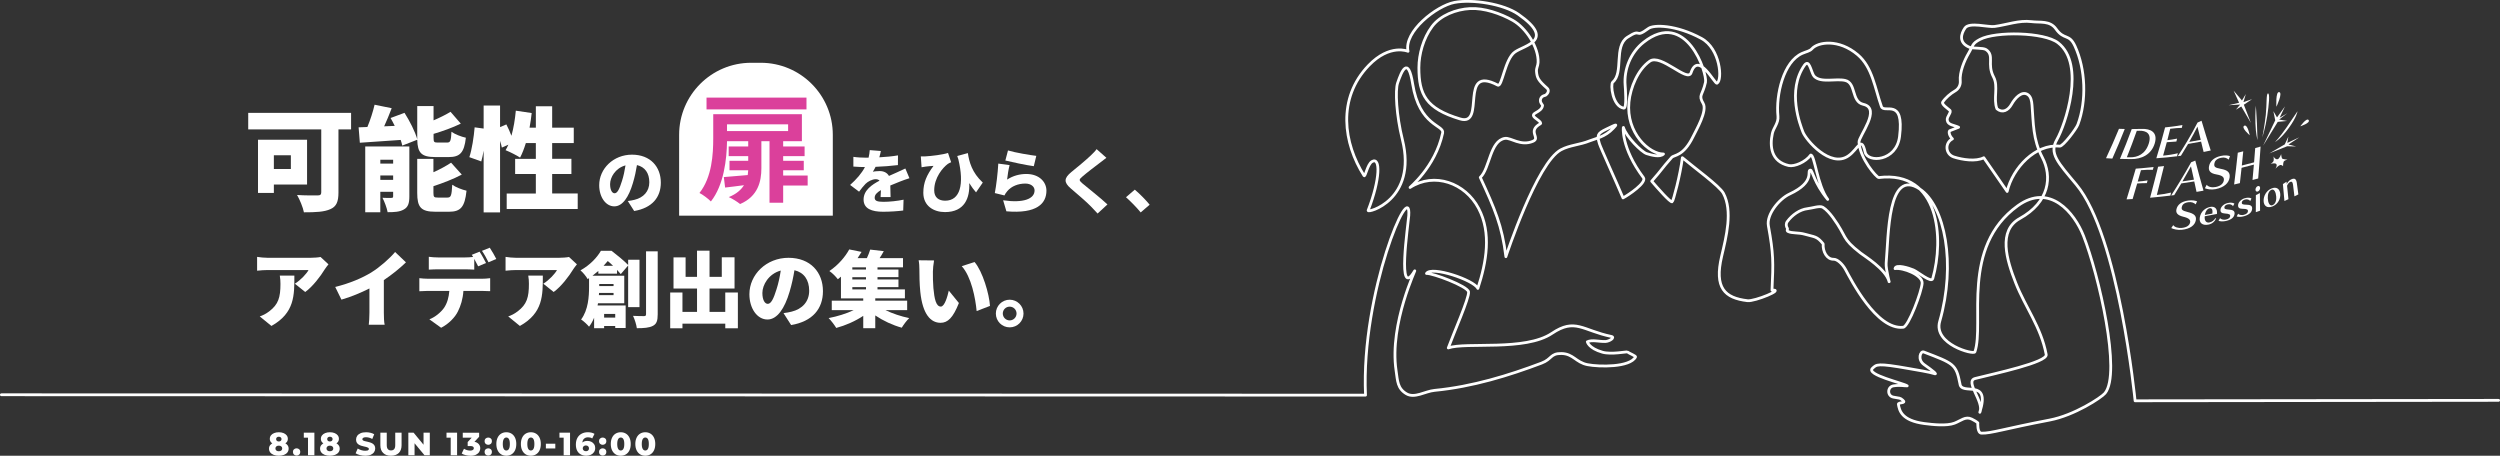 <?xml version="1.0" encoding="UTF-8"?><svg id="_レイヤー_2" xmlns="http://www.w3.org/2000/svg" viewBox="0 0 1781 324.67"><rect x="0" y="0" width="1781" height="324.67" fill="#333333" stroke="none"/><defs><style>.cls-1{fill:#db409b;}.cls-1,.cls-2{stroke-width:0px;}.cls-3{fill:none;stroke:#fff;stroke-linecap:round;stroke-linejoin:round;stroke-width:2px;}.cls-2{fill:#fff;}</style></defs><g id="_レイヤー_1-2"><path class="cls-2" d="M198.63,324.67c-1.4,0-2.62-.21-3.67-.62-1.05-.41-1.87-1-2.45-1.76-.58-.76-.87-1.65-.87-2.68s.3-1.87.9-2.59,1.42-1.25,2.46-1.62c1.04-.37,2.25-.55,3.63-.55s2.59.18,3.65.55c1.05.37,1.87.91,2.46,1.63.59.72.89,1.58.89,2.58s-.29,1.92-.87,2.68-1.4,1.35-2.45,1.76c-1.05.41-2.27.62-3.67.62ZM198.63,317.08c-1.24,0-2.35-.18-3.32-.53s-1.73-.86-2.28-1.53c-.54-.67-.82-1.47-.82-2.4s.27-1.77.82-2.47c.54-.7,1.3-1.24,2.27-1.63.97-.39,2.08-.59,3.33-.59s2.39.2,3.35.59c.96.39,1.71.94,2.25,1.63.54.7.82,1.52.82,2.47s-.27,1.74-.82,2.4c-.54.67-1.3,1.18-2.25,1.53s-2.07.53-3.35.53ZM198.63,321.48c.74,0,1.32-.18,1.76-.53.44-.35.66-.84.66-1.47s-.22-1.1-.66-1.46c-.44-.36-1.02-.54-1.76-.54s-1.32.18-1.76.54c-.44.36-.66.85-.66,1.46s.22,1.12.66,1.47c.44.35,1.02.53,1.76.53ZM198.63,314.51c.57,0,1.03-.15,1.39-.46.36-.31.54-.72.54-1.24s-.18-.95-.55-1.24c-.37-.29-.83-.44-1.38-.44s-1.01.15-1.37.44c-.36.29-.54.71-.54,1.26,0,.52.18.93.53,1.23.35.3.81.45,1.38.45Z"/><path class="cls-2" d="M211.3,324.56c-.74,0-1.36-.24-1.86-.72-.51-.48-.76-1.12-.76-1.9s.25-1.38.76-1.85c.51-.47,1.13-.7,1.86-.7s1.36.23,1.86.7.76,1.08.76,1.85-.25,1.41-.76,1.9-1.13.72-1.86.72Z"/><path class="cls-2" d="M219.42,324.35v-14.47l1.98,1.91h-4.97v-3.54h7.54v16.1h-4.55Z"/><path class="cls-2" d="M235.01,324.67c-1.4,0-2.62-.21-3.67-.62-1.05-.41-1.87-1-2.45-1.76-.58-.76-.87-1.65-.87-2.68s.3-1.87.9-2.59,1.42-1.25,2.46-1.62c1.04-.37,2.25-.55,3.63-.55s2.59.18,3.65.55c1.05.37,1.87.91,2.46,1.63.59.72.89,1.58.89,2.58s-.29,1.92-.87,2.68-1.4,1.35-2.45,1.76c-1.05.41-2.27.62-3.67.62ZM235.01,317.08c-1.24,0-2.35-.18-3.32-.53s-1.73-.86-2.28-1.53c-.54-.67-.82-1.47-.82-2.4s.27-1.77.82-2.47c.54-.7,1.3-1.24,2.27-1.63.97-.39,2.08-.59,3.33-.59s2.39.2,3.35.59c.96.39,1.71.94,2.25,1.63.54.7.82,1.52.82,2.47s-.27,1.74-.82,2.4c-.54.67-1.3,1.18-2.25,1.53s-2.07.53-3.35.53ZM235.01,321.48c.74,0,1.32-.18,1.76-.53.44-.35.66-.84.66-1.47s-.22-1.1-.66-1.46c-.44-.36-1.02-.54-1.76-.54s-1.32.18-1.76.54c-.44.36-.66.85-.66,1.46s.22,1.12.66,1.47c.44.35,1.02.53,1.76.53ZM235.01,314.51c.57,0,1.03-.15,1.39-.46.36-.31.54-.72.54-1.24s-.18-.95-.55-1.24c-.37-.29-.83-.44-1.38-.44s-1.01.15-1.37.44c-.36.29-.54.71-.54,1.26,0,.52.18.93.53,1.23.35.3.81.45,1.38.45Z"/><path class="cls-2" d="M260.13,324.67c-1.33,0-2.61-.17-3.83-.5-1.22-.33-2.2-.75-2.96-1.25l1.5-3.38c.72.46,1.55.84,2.5,1.14.94.3,1.88.45,2.82.45.64,0,1.15-.05,1.53-.16.38-.11.65-.26.83-.46s.26-.44.26-.71c0-.35-.17-.63-.51-.84-.34-.21-.78-.38-1.32-.53-.54-.15-1.13-.28-1.77-.41-.64-.13-1.28-.3-1.94-.52-.66-.21-1.26-.5-1.79-.85-.54-.35-.97-.81-1.3-1.38s-.49-1.28-.49-2.14c0-.95.26-1.82.78-2.6.52-.78,1.31-1.41,2.37-1.89s2.38-.71,3.96-.71c1.06,0,2.1.12,3.12.36,1.02.24,1.92.59,2.7,1.07l-1.38,3.36c-.77-.43-1.53-.74-2.28-.94s-1.48-.3-2.18-.3c-.63,0-1.14.07-1.52.21-.38.14-.66.31-.83.53-.17.21-.25.44-.25.69,0,.37.17.66.51.86.34.21.77.38,1.31.51.54.13,1.13.26,1.78.4.65.14,1.3.31,1.94.52.64.21,1.24.48,1.78.83.54.35.99.8,1.32,1.36.34.56.51,1.26.51,2.1,0,.94-.26,1.8-.79,2.59-.53.79-1.32,1.42-2.38,1.9-1.06.47-2.38.71-3.98.71Z"/><path class="cls-2" d="M278.51,324.67c-2.38,0-4.23-.65-5.55-1.96s-1.99-3.14-1.99-5.52v-8.95h4.55v8.81c0,1.37.27,2.35.81,2.94.54.6,1.28.9,2.23.9s1.69-.3,2.22-.9c.53-.6.79-1.58.79-2.94v-8.81h4.51v8.95c0,2.38-.67,4.22-2.01,5.52s-3.19,1.96-5.55,1.96Z"/><path class="cls-2" d="M290.9,324.35v-16.1h3.75l8.85,10.72h-1.77v-10.72h4.46v16.1h-3.75l-8.88-10.72h1.77v10.72h-4.44Z"/><path class="cls-2" d="M321.08,324.35v-14.47l1.98,1.91h-4.97v-3.54h7.54v16.1h-4.55Z"/><path class="cls-2" d="M335.15,324.67c-1.12,0-2.24-.13-3.36-.4-1.12-.27-2.08-.66-2.88-1.18l1.63-3.4c.64.41,1.36.74,2.15.97.79.23,1.56.34,2.31.34s1.4-.15,1.86-.44.69-.71.69-1.24c0-.49-.19-.87-.58-1.15-.38-.28-1.01-.41-1.89-.41h-1.91v-2.85l4.32-4.69.44,1.59h-8.26v-3.54h11.66v2.88l-4.32,4.65-2.23-1.26h1.24c1.99,0,3.51.45,4.55,1.35,1.04.9,1.56,2.05,1.56,3.46,0,.91-.25,1.77-.75,2.59-.5.82-1.26,1.49-2.29,2-1.03.51-2.35.77-3.98.77Z"/><path class="cls-2" d="M347.83,316.88c-.74,0-1.36-.24-1.86-.72-.51-.48-.76-1.12-.76-1.9s.25-1.38.76-1.85c.51-.47,1.13-.7,1.86-.7s1.36.23,1.86.7.76,1.08.76,1.85-.25,1.41-.76,1.9c-.51.48-1.13.72-1.86.72ZM347.83,324.56c-.74,0-1.36-.24-1.86-.72-.51-.48-.76-1.12-.76-1.9s.25-1.38.76-1.85c.51-.47,1.13-.7,1.86-.7s1.36.23,1.86.7.76,1.08.76,1.85-.25,1.41-.76,1.9-1.13.72-1.86.72Z"/><path class="cls-2" d="M360.71,324.67c-1.38,0-2.6-.33-3.67-.98-1.07-.65-1.91-1.61-2.52-2.86-.61-1.26-.92-2.77-.92-4.53s.31-3.27.92-4.53c.61-1.26,1.45-2.21,2.52-2.86,1.07-.65,2.29-.98,3.67-.98s2.58.33,3.66.98,1.91,1.61,2.52,2.86c.61,1.26.91,2.77.91,4.53s-.3,3.27-.91,4.53c-.61,1.26-1.45,2.21-2.52,2.86s-2.29.98-3.66.98ZM360.71,320.95c.49,0,.92-.15,1.3-.46.38-.31.67-.8.89-1.48.21-.68.32-1.58.32-2.7s-.11-2.04-.32-2.71c-.22-.67-.51-1.17-.89-1.47-.38-.31-.81-.46-1.3-.46s-.92.15-1.3.46c-.38.31-.67.8-.9,1.47s-.33,1.58-.33,2.71.11,2.02.33,2.7c.22.68.52,1.18.9,1.48.38.31.81.46,1.3.46Z"/><path class="cls-2" d="M378.19,324.67c-1.38,0-2.6-.33-3.67-.98-1.07-.65-1.91-1.61-2.52-2.86-.61-1.26-.92-2.77-.92-4.53s.31-3.27.92-4.53c.61-1.26,1.45-2.21,2.52-2.86,1.07-.65,2.29-.98,3.67-.98s2.58.33,3.66.98,1.91,1.61,2.52,2.86c.61,1.26.91,2.77.91,4.53s-.3,3.27-.91,4.53c-.61,1.26-1.45,2.21-2.52,2.86s-2.29.98-3.66.98ZM378.19,320.95c.49,0,.92-.15,1.3-.46.38-.31.67-.8.89-1.48.21-.68.32-1.58.32-2.7s-.11-2.04-.32-2.71c-.22-.67-.51-1.17-.89-1.47-.38-.31-.81-.46-1.3-.46s-.92.15-1.3.46c-.38.31-.67.8-.9,1.47s-.33,1.58-.33,2.71.11,2.02.33,2.7c.22.68.52,1.18.9,1.48.38.31.81.46,1.3.46Z"/><path class="cls-2" d="M388.88,319.48v-3.38h6.72v3.38h-6.72Z"/><path class="cls-2" d="M401.55,324.35v-14.47l1.98,1.91h-4.97v-3.54h7.54v16.1h-4.55Z"/><path class="cls-2" d="M417.72,324.67c-1.5,0-2.81-.3-3.93-.91-1.12-.61-1.99-1.49-2.61-2.67-.62-1.17-.93-2.63-.93-4.38,0-1.86.36-3.44,1.08-4.75.72-1.31,1.73-2.31,3.01-3,1.29-.69,2.77-1.04,4.46-1.04.9,0,1.77.1,2.6.3s1.53.49,2.12.87l-1.63,3.27c-.46-.32-.94-.54-1.44-.66-.5-.12-1.01-.17-1.53-.17-1.24,0-2.23.38-2.98,1.13-.74.75-1.12,1.86-1.12,3.31,0,.25,0,.51.01.79,0,.28.03.56.08.84l-1.15-.92c.31-.57.68-1.04,1.12-1.43.44-.38.95-.67,1.55-.86.6-.19,1.28-.29,2.05-.29,1.01,0,1.94.21,2.77.62.84.41,1.51,1,2.01,1.76.51.76.76,1.65.76,2.68,0,1.12-.28,2.09-.84,2.92-.56.83-1.32,1.46-2.28,1.91-.96.44-2.02.67-3.19.67ZM417.42,321.43c.43,0,.81-.08,1.14-.24.33-.16.58-.39.76-.7.18-.31.26-.67.26-1.08,0-.63-.2-1.13-.6-1.5-.4-.37-.93-.55-1.59-.55-.44,0-.83.09-1.16.26-.33.18-.59.41-.78.71-.19.3-.29.66-.29,1.07,0,.38.09.73.28,1.04s.44.55.78.72c.34.18.74.26,1.2.26Z"/><path class="cls-2" d="M429.36,316.88c-.74,0-1.36-.24-1.86-.72-.51-.48-.76-1.12-.76-1.9s.25-1.38.76-1.85c.51-.47,1.13-.7,1.86-.7s1.36.23,1.86.7.76,1.08.76,1.85-.25,1.41-.76,1.9c-.51.48-1.13.72-1.86.72ZM429.36,324.56c-.74,0-1.36-.24-1.86-.72-.51-.48-.76-1.12-.76-1.9s.25-1.38.76-1.85c.51-.47,1.13-.7,1.86-.7s1.36.23,1.86.7.76,1.08.76,1.85-.25,1.41-.76,1.9-1.13.72-1.86.72Z"/><path class="cls-2" d="M442.24,324.67c-1.38,0-2.6-.33-3.67-.98-1.07-.65-1.91-1.61-2.52-2.86-.61-1.26-.92-2.77-.92-4.53s.31-3.27.92-4.53c.61-1.26,1.45-2.21,2.52-2.86,1.07-.65,2.29-.98,3.67-.98s2.58.33,3.66.98,1.91,1.61,2.52,2.86c.61,1.26.91,2.77.91,4.53s-.3,3.27-.91,4.53c-.61,1.26-1.45,2.21-2.52,2.86s-2.29.98-3.66.98ZM442.24,320.95c.49,0,.92-.15,1.3-.46.38-.31.67-.8.89-1.48.21-.68.32-1.58.32-2.7s-.11-2.04-.32-2.71c-.22-.67-.51-1.17-.89-1.47-.38-.31-.81-.46-1.3-.46s-.92.15-1.3.46c-.38.31-.67.8-.9,1.47s-.33,1.58-.33,2.71.11,2.02.33,2.7c.22.68.52,1.18.9,1.48.38.31.81.46,1.3.46Z"/><path class="cls-2" d="M459.72,324.67c-1.38,0-2.6-.33-3.67-.98-1.07-.65-1.91-1.61-2.52-2.86-.61-1.26-.92-2.77-.92-4.53s.31-3.27.92-4.53c.61-1.26,1.45-2.21,2.52-2.86,1.07-.65,2.29-.98,3.67-.98s2.58.33,3.66.98,1.91,1.61,2.52,2.86c.61,1.26.91,2.77.91,4.53s-.3,3.27-.91,4.53c-.61,1.26-1.45,2.21-2.52,2.86s-2.29.98-3.66.98ZM459.72,320.95c.49,0,.92-.15,1.3-.46.38-.31.67-.8.89-1.48.21-.68.32-1.58.32-2.7s-.11-2.04-.32-2.71c-.22-.67-.51-1.17-.89-1.47-.38-.31-.81-.46-1.3-.46s-.92.15-1.3.46c-.38.31-.67.8-.9,1.47s-.33,1.58-.33,2.71.11,2.02.33,2.7c.22.68.52,1.18.9,1.48.38.31.81.46,1.3.46Z"/><path class="cls-2" d="M626.43,112.07c4.45-.25,9.15-.64,13.3-1.38l-.05,6.92c-4.6.59-10.68,1.04-15.92,1.24-.64,1.29-1.29,2.52-1.93,3.51.99-.3,3.51-.49,4.89-.49,2.92,0,5.29,1.19,6.58,3.46,1.98-.94,3.61-1.58,5.34-2.37,2.17-.94,4.2-1.88,6.33-2.92l2.92,6.92c-1.73.49-4.84,1.63-6.72,2.37-1.88.74-4.3,1.68-6.92,2.82.05,2.72.15,6.03.2,8.26h-7.12c.1-1.29.2-3.11.25-4.99-3.11,1.83-4.45,3.46-4.45,5.44,0,2.08,1.53,2.92,6.18,2.92,4.4,0,10.04-.59,14.39-1.53l-.25,7.71c-3.02.44-9.39.89-14.29.89-8.11,0-13.94-2.13-13.94-8.7s5.88-10.58,11.37-13.45c-.74-.79-1.78-1.04-2.72-1.04-2.52,0-5.59,1.63-7.27,3.31-1.48,1.53-2.92,3.31-4.6,5.59l-6.38-4.8c4.65-4.15,8.16-8.21,10.58-12.75-2.03,0-5.64-.1-8.26-.35v-6.92c2.47.4,6.23.59,8.9.59h1.93c.44-1.83.74-3.71.84-5.39l7.91.64c-.2,1.09-.54,2.62-1.09,4.5Z"/><path class="cls-2" d="M658.86,111.43c4.84-.25,13.05-1.29,16.51-2.47l2.22,6.62c-.74.3-1.63.69-2.37,1.19-3.56,2.67-9.69,9.74-9.69,18.84,0,5.09,3.26,7.37,7.81,7.37,10.68,0,13.69-11.62,9.39-29.47-.25-.79-.54-1.58-.79-2.37l7.56-2.08c.94,6.28,2.92,13.84,10.63,21.01l-4.8,6.97c-1.73-1.93-3.31-4.15-4.84-6.62.54,10.68-3.36,20.67-17.3,20.67-8.01,0-15.42-4.35-15.42-13.74,0-7.42,2.52-12.8,7.27-19.18-1.58.05-4.2.35-5.44.49-1.14.15-1.88.25-3.07.49l-.54-7.71c.94.05,1.93.05,2.87,0Z"/><path class="cls-2" d="M717.45,127.94c4.3-2.77,8.95-4,13.69-4,9.29,0,14.34,5.78,14.34,11.87,0,9.15-6.77,16.61-28.53,14.73l-2.32-7.86c14.44,2.13,22.4-.99,22.4-7.02,0-2.82-2.67-4.89-6.62-4.89-5.04,0-9.89,1.88-12.8,5.39-.99,1.19-1.53,1.98-2.03,3.07l-6.87-1.68c.99-5.04,2.13-14.34,2.47-21.01l8.06,1.09c-.69,2.42-1.53,7.66-1.78,10.33ZM738.26,111.03l-1.78,7.37c-5.19-.69-16.36-3.06-20.27-4.05l1.88-7.17c4.94,1.53,15.87,3.36,20.17,3.86Z"/><path class="cls-2" d="M783.36,116.12c-3.11,2.32-9.29,7.07-12.41,9.79-2.42,2.08-2.32,2.52.05,4.65,3.26,2.82,13,10.38,17.95,15.08l-7.02,6.48c-1.58-1.78-3.21-3.51-4.84-5.14-2.72-2.87-9.84-8.95-14.34-12.8-5.04-4.35-4.75-7.32.49-11.62,3.96-3.21,10.33-8.45,13.64-11.62,1.68-1.63,3.46-3.36,4.35-4.7l6.97,6.18c-1.83,1.33-3.51,2.62-4.85,3.71Z"/><path class="cls-2" d="M802.15,140.5l6.28-5.39c3.46,2.87,8.4,7.96,10.58,10.73l-6.38,5.49c-2.92-3.56-7.07-7.81-10.48-10.83Z"/><path class="cls-2" d="M451.79,150.33l-4.55-7.12c2.08-.25,3.41-.54,4.85-.89,6.28-1.53,10.48-5.93,10.48-12.46s-3.11-10.93-8.8-12.26c-.64,4-1.53,8.31-2.92,12.9-2.92,9.89-7.37,16.51-13.2,16.51-6.13,0-10.78-6.62-10.78-15.08,0-11.77,10.13-21.75,23.33-21.75s20.57,8.7,20.57,19.92c0,10.43-6.13,18.04-18.98,20.22ZM437.85,137.68c1.98,0,3.46-3.02,5.24-8.75,1.09-3.36,1.93-7.27,2.52-11.12-7.32,1.98-10.98,8.65-10.98,13.35,0,4.3,1.48,6.53,3.21,6.53Z"/><path class="cls-2" d="M231.37,191.85c-3.01,4.96-8.61,12.33-13.93,16.17l-7.38-5.9c4.37-2.77,8.44-7.26,9.74-9.74h-29.15c-2.6,0-4.43.18-7.49.47v-9.85c2.42.35,4.9.65,7.49.65h30.62c1.95,0,5.84-.24,7.08-.59l5.66,5.25c-.71.88-2.07,2.6-2.66,3.54ZM193.37,232.21l-8.32-6.79c2.07-.71,4.25-1.71,6.73-3.6,6.55-4.96,8.02-9.97,8.02-19.59,0-2.07-.12-3.78-.47-5.9h10.38c0,13.87.29,26.61-16.34,35.88Z"/><path class="cls-2" d="M264.59,194.04c5.96-3.66,13.16-10.03,16.88-14.52l7.73,7.38c-4.43,4.31-10.15,8.91-15.75,12.63v23.25c0,2.83.12,6.9.59,8.56h-11.33c.24-1.59.47-5.72.47-8.56v-17.29c-5.96,3.01-13.1,6.02-19.94,7.97l-4.43-9.03c10.74-2.71,19.18-6.37,25.79-10.38Z"/><path class="cls-2" d="M304.7,198.58h38.65c1.24,0,4.19-.12,5.84-.41v9.26c-1.59-.12-4.07-.18-5.84-.18h-13.22c-.41,5.9-1.89,10.56-3.89,14.57-2.01,4.19-6.61,8.97-11.98,11.68l-8.38-6.02c3.95-1.47,8.08-4.84,10.44-8.14,2.3-3.42,3.42-7.49,3.78-12.1h-15.4c-1.71,0-4.31.12-5.96.24v-9.32c1.83.24,4.13.41,5.96.41ZM346.24,187.37l-5.61,2.36c-.77-1.53-1.77-3.48-2.77-5.31v7.67c-2.18-.12-4.6-.24-6.84-.24h-18.7c-2.07,0-4.9.12-6.84.24v-9.15c2.01.29,4.84.47,6.84.47h18.7c1.95,0,4.07-.12,6.02-.35-.29-.53-.65-1.06-.94-1.53l5.55-2.24c1.48,2.18,3.54,6.02,4.6,8.08ZM353.56,184.48l-5.55,2.36c-1.18-2.42-3.07-5.9-4.66-8.14l5.55-2.24c1.53,2.24,3.66,6.02,4.66,8.02Z"/><path class="cls-2" d="M408.37,191.85c-3.01,4.96-8.61,12.33-13.93,16.17l-7.38-5.9c4.37-2.77,8.44-7.26,9.74-9.74h-29.15c-2.6,0-4.43.18-7.49.47v-9.85c2.42.35,4.9.65,7.49.65h30.62c1.95,0,5.84-.24,7.08-.59l5.66,5.25c-.71.88-2.07,2.6-2.66,3.54ZM370.37,232.21l-8.32-6.79c2.07-.71,4.25-1.71,6.73-3.6,6.55-4.96,8.02-9.97,8.02-19.59,0-2.07-.12-3.78-.47-5.9h10.38c0,13.87.29,26.61-16.34,35.88Z"/><path class="cls-2" d="M447.49,218.82v-29.68l-5.25,6.14c-.71-.83-1.59-1.89-2.66-3.01v2.71h-13.33v-1.95c-1.3,1.12-2.71,2.3-4.19,3.42h22.66v19.59h-18.71c-.06.53-.18,1.06-.29,1.59h20v16.05h-7.43v-1.42h-7.91v1.53h-7.14v-7.43c-.94,2.3-2.12,4.48-3.6,6.37-1.12-1.42-4.19-4.25-5.66-5.13,5.13-6.84,5.66-16.46,5.66-23.19v-6.25l-1,.65c-1-1.89-3.48-4.9-5.13-6.2,6.96-3.89,11.8-9.2,14.57-13.93h7.61c3.84,2.95,8.91,7.08,11.8,10.09v-3.72h8.08v33.75h-8.08ZM437.1,210.26v-1.59h-10.33l-.12,1.59h10.44ZM426.89,202.3v1.48h10.21v-1.48h-10.21ZM436.75,189.38c-1.24-1.24-2.54-2.42-3.78-3.42-.89,1.12-1.89,2.24-3.01,3.42h6.79ZM430.38,223.66v2.6h7.91v-2.6h-7.91ZM468.55,179.05v44.85c0,4.54-.77,6.84-3.36,8.2-2.6,1.42-6.43,1.71-11.51,1.71-.29-2.42-1.53-6.37-2.71-8.79,3.25.18,6.67.18,7.85.18,1,0,1.42-.35,1.42-1.36v-44.79h8.32Z"/><path class="cls-2" d="M525.66,208.38v25.49h-8.97v-3.3h-30.51v3.3h-8.73v-25.49h8.73v13.81h10.39v-16.64h-16.76v-22.19h8.61v13.87h8.14v-18.65h8.91v18.65h8.73v-13.93h9.09v22.25h-17.82v16.64h11.21v-13.81h8.97Z"/><path class="cls-2" d="M563.6,231.57l-5.43-8.5c2.48-.29,4.07-.65,5.78-1.06,7.49-1.83,12.51-7.08,12.51-14.87s-3.72-13.04-10.5-14.63c-.77,4.78-1.83,9.91-3.48,15.4-3.48,11.8-8.79,19.71-15.75,19.71-7.32,0-12.86-7.91-12.86-18,0-14.04,12.1-25.96,27.85-25.96s24.55,10.39,24.55,23.78c0,12.45-7.32,21.54-22.66,24.13ZM546.96,216.46c2.36,0,4.13-3.6,6.25-10.44,1.3-4.01,2.3-8.67,3.01-13.28-8.73,2.36-13.1,10.33-13.1,15.93,0,5.13,1.77,7.79,3.84,7.79Z"/><path class="cls-2" d="M630.8,220.94c4.96,2.42,11.15,4.48,16.93,5.67-1.77,1.65-4.13,4.84-5.31,6.84-6.49-1.77-13.28-4.96-18.88-8.73v9.09h-8.56v-8.79c-5.66,3.78-12.69,6.84-19.24,8.61-1.24-2.07-3.66-5.25-5.43-7.02,6.14-1.18,12.69-3.19,17.88-5.67h-15.64v-6.73h22.42v-1.65h-15.87v-15.46c-.71.59-1.48,1.24-2.24,1.83-1.36-1.89-4.13-4.6-6.02-5.84,6.61-4.48,11.39-10.33,14.16-15.4l8.79,1.77c-.89,1.48-1.83,2.95-2.83,4.43h6.61c.94-2.06,1.83-4.25,2.36-6.08l9.68,1.12c-.94,1.77-1.95,3.42-2.95,4.96h16.64v6.55h-18.17v1.59h14.93v5.43h-14.93v1.65h14.93v5.43h-14.93v1.65h19.53v6.37h-21.12v1.65h22.72v6.73h-15.46ZM616.93,190.44h-9.74v1.59h9.74v-1.59ZM616.93,197.46h-9.74v1.65h9.74v-1.65ZM607.2,206.19h9.74v-1.65h-9.74v1.65Z"/><path class="cls-2" d="M664.6,193.57c0,3.9,0,7.73.35,11.68.71,7.73,1.89,13.16,5.31,13.16,2.71,0,4.78-7.38,5.66-11.39l7.2,8.85c-4.13,10.44-7.91,14.1-13.04,14.1-7.02,0-12.8-5.96-14.46-22.07-.59-5.61-.65-12.39-.65-16.11,0-1.77-.12-4.31-.53-6.37l10.98.12c-.47,2.48-.83,6.31-.83,8.02ZM705.26,217.94l-9.5,3.66c-.83-8.91-3.72-24.43-10.62-31.98l9.15-2.95c5.78,6.79,10.44,22.78,10.98,31.27Z"/><path class="cls-2" d="M729.15,223.36c0,5.43-4.37,9.85-9.85,9.85s-9.85-4.42-9.85-9.85,4.43-9.85,9.85-9.85,9.85,4.43,9.85,9.85ZM724.19,223.36c0-2.71-2.18-4.9-4.9-4.9s-4.9,2.18-4.9,4.9,2.24,4.9,4.9,4.9,4.9-2.18,4.9-4.9Z"/><path class="cls-2" d="M250.1,92.16h-8.98v45.06c0,6.57-1.52,9.94-5.77,11.78-4.41,2-10.42,2.25-18.84,2.25-.64-3.45-3.05-9.22-4.89-12.35,5.37.4,12.67.32,14.59.32s2.65-.56,2.65-2.24v-44.81h-52.03v-11.78h73.28v11.78ZM195.1,131.44v6.01h-11.3v-37.92h34.95v31.91h-23.65ZM195.1,110.6v9.78h12.11v-9.78h-12.11Z"/><path class="cls-2" d="M286.57,103.7c-.24-1.2-.64-2.57-1.12-4.01-10.42.72-20.92,1.44-29.1,2l-.88-10.98c1.92-.08,4.01-.16,6.25-.24,2.08-4.97,4.01-10.98,5.13-15.87l12.19,2.49c-1.68,4.41-3.53,8.9-5.37,12.91l7.54-.32c-.96-1.92-1.92-3.85-2.97-5.61l9.94-3.69c3.69,5.85,7.62,13.47,9.06,18.84v-23.65h11.62v10.18c4.49-1.92,8.82-4.09,12.11-6.09l7.3,8.42c-5.93,2.89-12.91,5.37-19.4,7.3v2.89c0,2.97.4,3.29,3.05,3.29h6.57c2.32,0,2.81-1.12,3.13-7.7,2.33,1.76,7.14,3.61,10.26,4.25-1.2,10.74-4.25,13.79-12.27,13.79h-9.46c-10.02,0-12.67-3.05-12.91-12.35l-10.66,4.17ZM291.62,140.02c0,4.73-.88,7.54-3.93,9.22-3.05,1.76-6.81,1.92-11.54,1.92-.56-3.05-2.24-7.54-3.69-10.26,2.33.16,5.37.16,6.33.08.96,0,1.28-.24,1.28-1.2v-3.13h-9.14v14.59h-10.74v-46.9h31.43v35.68ZM270.94,113.8v2.73h9.14v-2.73h-9.14ZM280.08,128.15v-3.13h-9.14v3.13h9.14ZM318.8,140.74c2.49,0,2.97-1.44,3.37-9.14,2.4,1.76,7.05,3.53,10.18,4.25-1.2,11.62-4.17,14.99-12.43,14.99h-9.78c-10.34,0-12.91-3.29-12.91-13.39v-24.29h11.54v9.54c4.73-2.08,9.22-4.57,12.59-6.81l7.62,8.5c-6.09,3.21-13.39,6.01-20.2,8.26v4.73c0,3.05.48,3.37,3.21,3.37h6.81Z"/><path class="cls-2" d="M411.56,137.85v11.06h-50.59v-11.06h20.76v-13.87h-14.75v-10.82h14.75v-11.22h-7.13c-1.2,3.93-2.57,7.46-4.09,10.34-2.32-1.6-7.54-4.17-10.34-5.29.72-1.2,1.36-2.49,2-3.93l-4.65,2.08c-.24-1.36-.72-2.97-1.28-4.81v50.99h-11.7v-44.01c-.48,2.81-1.04,5.45-1.68,7.7l-8.5-3.05c1.84-5.45,3.21-14.51,3.77-21.25l6.41.88v-16.43h11.7v15.39l4.49-1.92c1.28,2.49,2.57,5.37,3.61,8.1,1.52-5.45,2.57-11.7,3.13-17.88l11.3,1.68c-.4,3.53-.88,7.06-1.52,10.42h4.49v-15.23h11.62v15.23h15.39v10.98h-15.39v11.22h13.71v10.82h-13.71v13.87h18.2Z"/><path class="cls-2" d="M535.13,44.72h6.84c28.32,0,51.32,22.99,51.32,51.32v57.61h-109.48v-57.61c0-28.32,22.99-51.32,51.32-51.32Z"/><path class="cls-1" d="M575.38,132.19h-17.45v12.25h-9.73v-43.87h-5.79v19.29c0,9.23-2.35,20.05-15.18,25.5-1.76-1.51-5.7-3.94-8.05-4.95,5.45-2.18,8.81-5.2,10.82-8.47-4.7.67-9.31,1.17-13.42,1.68l-.92-7.47c4.53-.34,10.57-.84,17.03-1.43.17-1.17.25-2.35.34-3.44h-13.34v-6.71h13.34v-3.35h-13.92v-6.88h13.92v-3.77h-15.1c-.17,12.92-2.26,31.29-11.49,42.95-1.76-1.85-5.87-4.95-8.14-6.04,8.97-11.32,9.81-27.68,9.81-39.09v-17.03h63.16v19.21h-13.34v3.77h15.27v6.88h-15.27v3.35h14.68v6.71h-14.68v3.77h17.45v7.13ZM574.54,77.92h-71.21v-8.39h71.21v8.39ZM517.92,88.57v4.78h43.53v-4.78h-43.53Z"/><path class="cls-3" d="M1780,285.21l-258.96.31s-11.5-117.64-41.8-153.97c-13.4-16.06-19.56-22.29-13.92-32.11,5.94-10.35,20.68-53.53.88-68.92-9.92-7.71-44.47-8.28-55.61-2.48-5.82,3.04-4.84,4.33-8.19,9.99-3.04,5.15-6.47,13.47-5.91,19.63.26,2.92-1.21,5.71-3.77,7.15-3.07,1.73-7.02,5.12-8.78,7.97-.88,1.43,3.79,4.62,5.05,5.74,1.54,1.37-2.1,4.39-1.8,6.97.43,3.69,4.78,3.56,8.12,5.17l-6.37,2.5c-.81.81-.21,3.68,1.97,5.76-5.67,2.85-5,10.98,1.05,12.92s15.66,3.44,21.3.53l16.63,24.02c3.97-16.89,20.18-33.93,37.46-32.27,2.33.22,11.79-12.29,12.94-15.4,6.29-16.9,5.5-39.53-2.07-55.9-4.24-9.19-7.65-3.94-13.51-12.19-4.35-6.12-11.28-4.41-17.47-5.21-8.82-1.13-17.51,2.25-26.32,3.44-4.66.63-18-3.32-21.04,1.08-2.87,4.16-4.73,10.44,3.12,13.72,2.37.99,9.77.25,11.89,1.7,6.22,4.25.41,10.27,5.34,19.52,3.55,6.65-.35,15.61,2.4,22.62,3.87,3.26,7.95,1.21,10.41-3.21,2.46-4.42,7.23-9.68,11.5-6.97,2.38,1.51,2.84,4.73,3.07,7.54,1.04,12.99.57,24.36,7.32,37.22,7.19,13.68,5.18,31.87-16.08,43.62-15.55,8.6-9.36,29.26-2.85,45.8,6.96,17.67,17.99,31.31,21.72,51.07,1.05,5.54-36.85,13.59-50.59,17.07-7.8,1.97,6.78,16.84,3.29,24.09,8-24.86-13.27-11.42-14.15-20.34-2.74-14.11-4.43-14.44-25.82-22.64-2.26-.87-4.78,5.44.38,9.07,5.55,3.9,10.17,7.52,6.9,6.28-2.44-.93-12.85-2.63-17.51-3.46-23.3-4.14-23.3-2.95-26.25-.28-5.08,4.6,22.06,10.57,24.72,12.53-2.22.13-4.56-.73-9.68-.01-4.56.64-4.73,7.15-.21,8.02,4.95.94,4.64.42,6.76,2.22,2.91,2.48-3.44,1.24-3.15,2.94.74,4.32,2.22,11.55,18.5,13.68,5.82.76,15.91,1.86,21.45-.25,4.65-1.77,7.83-5.13,12.29-2.93,1.74.86,3.35,1.8,4.35,2.7,0,0-.52,7.22,2.6,7.33,6.82.24,16.2-3.15,48.63-9.35,17.56-3.35,36.76-15.97,39.37-19.1,11.76-14.12-4.44-84.35-15.3-112.07-6.48-16.53-24.05-37.95-46.87-21.44-40.85,29.56-23.51,83.46-30.51,104.03-.79,2.31-29.72-5.43-25.08-21.67,11.73-40.97,3.74-82.29-14.12-94.28-23.15-15.54-22.26,33.47-24.03,52.78-.38,4.18,3.16,16.98,2.04,12.93-2.42-8.76-17.25-17.79-20.3-20.16-13.97-10.85-9.28-11.05-19.71-25.33-2.01-2.75-4.82-5.89-7.08-7.23-2.26-1.34-7.18.53-11.04.98-5.49.63-10.88,4.51-14.33,9.17-1.07,1.45-.92,3.33.05,4.85.4.63-.8,1.59.51,2.23,2.83,1.39,7.35.6,12.1,1.99,6.93,2.03,8.35,1.2,12.9,6.82-.42,5.54,2.73,11.11,7.4,10.96,2.72-.09,6.44,3.49,8.56,7.38,3.72,6.83,22.04,43.15,41.05,41.07,3.8-.42,13.25-25.63,13.5-31.44s-13.58-11.2-19.32-10.34c.44-3.39,9.97-.37,13.11.97,3.15,1.33,12.8,9.45,13.75,6.17,8.1-27.93,5-77.34-38.44-72.01-1.45.05-13.46-13.54-14.08-25.25-.22-4.14,16.25-23.96,3.04-26.92-8.67-1.94-4.9-15.22-12.95-17.02-6.69-1.5-17.27,1.99-22.02-2.94-1.87-1.94-3.1-10.35-5.62-9.1-.48.24-.88.61-1.2,1.05-12.88,18.16-3.01,42.88-1.27,47.56,2.15,5.78,19.64,26.22,32.5,17.16,7.19-5.07,9.11-14.55,11.9-2.64,1.81,7.7,22.29,6.71,24.5-11.13,3.51-28.27-10.99-15.97-12.92-21.38-4.61-12.97-6.36-27.91-16.83-36.85-13.5-11.52-28.39-9.18-32.71-4.29-1.5,1.7-3.99,2.03-6.86,3.28-13.41,5.84-18.86,29.62-17.3,44.8.49,4.78-3.13,8.31-3.98,12.23-2.01,9.25-.87,20.07,11.63,22.88,4.09.92,12.04-2.46,15.68-7.46,2.84-.41,4.56,21.41,12.11,31.59-9.79-11.85-10.91-21.02-12.33-20.9-2.97.27,4.17,8.22-14.92,17.12-7.39,3.45-16.47,14.53-15.02,22.56,3.64,20.06,3.53,25.74,2.58,45.9,9.45-.85-12.25,8.08-17.44,7.48-16.37-1.92-23.74-9.12-18.42-31.69,3.27-13.89,7.97-32.24,1.25-44.82-2.79-5.23-21.09-18.43-29.24-25.36-1.44,12.06-6.54,31.12-7.27,31.43-1.35.57-10.68-10.17-14.58-14.69,7.84-8.85,6.39-8.09,14.23-16.94,1.72-1.94,8.3-.61,15.23-14.84,2.32-4.76,10.3-18.36,7.19-23.62-3.61-6.11-.38-5.69,1.67-15.1,1.37-6.27-13.64-52.66-44.18-28.42-9.04,7.18-14.01,19.08-13.07,30.62.15,1.83,1.31,16.59-.93,16.26-8.08-1.2-9.64-17.08-7.91-18.52,7.98-6.66.62-25.49,10.48-31.98,10.8-7.1,4.51,1.49,15-6.29,3.66-2.71,19.57-2.7,37.66,7.1,13.56,7.34,15.18,29.77,11.16,31.91-1.62.86-13.33-23.1-18.48-7.47-2.39,7.26-21.56-13.76-29.45-8.2-8.48,5.97-13.8,18.79-14.81,29.11-2.18,22.15,14.58,37.14,24.6,37.01-2.52,2.49-8.55.81-11.93-.25-3.75-1.18-14.61-12.11-16.61-18.68-.2-.67-1.79,14.44,14.23,35.75,2.63,3.5-10.66,12.42-14.53,14.46-4.81-11.49-15.99-35.88-16.82-38.7-1.75-5.99-1.43-7.22,4.88-10.27,7.98-3.86,8.01-3.84,4.91-.57-5.84,6.16-12.22,7.09-16.52,8.83-7.5,3.04-14.24,3.03-20.61,6.41-17.27,9.17-39.28,76.17-39.28,76.17-2.61-21.96-8.01-34.29-18.24-56.47,6.81-6.29,6.87-26.22,17.63-27.82,4.14-.62,11.11,5.72,19.83,2.12,5.77-2.39-4.25-7.09,5.32-12.52,1.37-.78-3.09-3.65-3.85-4.33-4.11-3.69,4.78-3.34,5.46-8.76l-1.01-1.56c-1.27-1.98-.31-4.62,1.93-5.32l1.15-.36c1.82-1.23,2.82-3.51,1.17-4.97-6.44-5.69-7.14-7.51-7.56-11.77-.26-2.63,1-3.98,1.12-6.62.46-10.77-8.64-24.65-18.02-29.96-8.7-4.92-20.48-8.94-30.46-8.41-9.98.53-21.06,4.76-27.05,12.77-6.26,8.38-9.39,19.75-9.39,29.35,0,19.03,4.89,29.12,29.36,36.5,18.71,5.64-1.44-38.91,26.85-24.09,3.06,1.6,5-18.46,12.15-23.55,7.15-5.08,29.08-8.21,2.59-26.88-10.61-7.47-32.85-10.9-45.6-8.49s-36.22,20.8-33.09,34.83c0,0-12.88-5.65-27.99,10.03-22.72,23.58-17.93,55.59-3.37,78.51.91,1.43,2.4-7.99,5.65-9.95,6.15-3.71,6.01,12.35-2.7,34.77-.84,2.17,35.13-7.24,24.4-50.44-4.34-17.47-5.18-35.14-3.41-40.35,2.75-8.1,7.45-19.91,10.74.75,4.77,30,22.54,29.15,21.35,34.79-5.21,24.75-24.51,39.71-23.19,38.86,17.28-11.11,39.28-3.24,48.82,14.95,9.2,17.52,5.59,38.18-.56,56.99-2.68-5.97-33.14-16.21-36.58-10.64,4.11-.36,29.33,9.03,29.96,13.11.63,4.08-10.89,30.1-14.44,39.93,12.73-4.37,54.7,2.5,73.84-10.37,16.6-11.16,21.71-2.11,42.29,2.2,2.95.62-1.24,3.52-4.25,3.6-4.64.12-9.58-1.4-12.82.21,0,0,.97,4.64,10.78,7.42,6.29,1.78,17.38-.54,17.81-.17,1.09.94,6.13,2.82,5.73,3.57-3.96,7.46-25.9,7.1-34.19,5.48-8.29-1.62-10.09-7.77-18.54-7.95-8.02-.17-6.7,3.99-14.2,6.83-23.15,8.75-49.08,16.81-76.22,19.43-6.85.66-14.2,5.91-20.11,2.38-6.39-3.81-6.22-9.1-7.31-16.46-4.98-33.69,15.12-74.19,13.21-70.98-12.77,21.47-4.62-33.05-4.18-39.4,1.94-28.21-34.07,54.54-30.81,127.85l-971.8-.27"/><path class="cls-2" d="M1514.96,142.02c2.25-7.27,4.44-14.56,6.55-21.87,0,.02,8.13-.58,12.71-1.2-.17.67-.34,1.34-.52,2-2.3-.13-5.06.03-8.48.3-.76,2.7-1.53,5.41-2.3,8.11,2.11-.14,4.93-.48,7.02-.84-.17.65-.35,1.29-.52,1.94-1.94,0-4.76.09-6.88.24-1.07,3.7-2.16,7.39-3.26,11.09-1.44.09-2.88.16-4.32.24Z"/><path class="cls-2" d="M1531.71,140.86c1.98-7.35,3.88-14.72,5.72-22.09,1.41-.15,2.81-.3,4.21-.47-1.64,6.87-3.34,13.74-5.1,20.59,3.55-.35,7.6-1.04,10.15-1.71-.17.72-.34,1.45-.51,2.17-4.81.58-9.63,1.09-14.48,1.51Z"/><path class="cls-2" d="M1564.81,136.7c-.55-2.48-1.09-4.96-1.62-7.44-3.06.5-6.13.97-9.22,1.4-1.25,2.05-3.77,6.23-5.05,8.35-.73.09-1.47.18-2.2.27,2.73-4.11,10.15-16.2,14.25-23.68.99-.4,1.98-.8,2.96-1.2,1.85,7.16,3.8,14.31,5.85,21.44-1.66.29-3.32.57-4.98.85ZM1560.85,118.51c-1.98,3.59-4.01,7.17-6.08,10.73,2.74-.39,5.47-.81,8.19-1.26-.72-3.15-1.42-6.31-2.11-9.47Z"/><path class="cls-2" d="M1572.05,131.61c1.11,1.57,3.69,2.15,6.38,1.62,3.78-.75,5.53-2.61,5.84-4.84.29-2.05-.92-3.38-5.28-4.12-4.62-.79-5.78-2.77-5.31-5.66.55-3.42,3.18-6.39,8.42-7.52,2.89-.63,5.02-.38,6.54.13-.3.83-.61,1.67-.92,2.5-1.52-1.29-3.2-1.8-5.5-1.3-3.3.71-4.46,2.42-4.7,4.07-.32,2.13.14,3,4.49,3.78,4.85.86,6.84,2.5,6.38,6.09-.5,3.91-3.76,7.16-9.98,8.38-3.06.6-5.93.09-7.66-.63.44-.84.88-1.67,1.31-2.51Z"/><path class="cls-2" d="M1604.69,128.22c.34-3.65.67-7.3.98-10.95-2.91.79-5.84,1.55-8.77,2.28-.39,3.64-.79,7.28-1.21,10.92-1.36.33-2.73.65-4.1.96.95-7.55,1.82-15.1,2.62-22.65,1.29-.32,2.59-.65,3.88-.98-.33,3.38-.67,6.75-1.02,10.13,2.93-.73,5.84-1.49,8.74-2.28.28-3.38.55-6.76.8-10.15,1.28-.36,2.55-.73,3.83-1.1-.49,7.58-1.06,15.16-1.7,22.74-1.35.37-2.7.73-4.05,1.08Z"/><path class="cls-2" d="M1500.33,112.71c3.25-6.93,6.32-13.91,9.21-20.94,1.38.05,2.75.09,4.13.12-2.77,7.08-5.72,14.11-8.85,21.09-1.5-.08-2.99-.17-4.49-.27Z"/><path class="cls-2" d="M1510.24,113.21c2.98-7.04,5.79-14.14,8.41-21.27,2.42,0,4.83-.04,7.24-.11,5.94-.18,11.54,2.15,9.17,10.25-2.48,8.3-9.68,11.28-16.67,11.26-2.71,0-5.43-.04-8.15-.13ZM1517.66,112.06c4.93.03,10.65-2.04,13.13-9.83,2.25-7.17-1.87-9.2-6.67-9.08-.62.01-1.25.03-1.87.04-2.22,6.32-4.58,12.6-7.09,18.85.83.01,1.67.02,2.5.02Z"/><path class="cls-2" d="M1536.17,112.74c2.27-7.3,4.35-14.63,6.24-21.98,0,.03,7.91-.83,12.35-1.69-.14.67-.28,1.35-.41,2.02-2.26-.02-4.94.27-8.28.65-.66,2.71-1.34,5.41-2.05,8.11,2.09-.21,4.87-.65,6.93-1.1-.16.69-.32,1.38-.49,2.08-1.93.07-4.73.28-6.83.48-.85,3.19-1.73,6.37-2.65,9.55,3.61-.3,7.9-1.01,10.49-1.7-.18.72-.35,1.45-.53,2.17-4.9.61-9.83,1.08-14.77,1.41Z"/><path class="cls-2" d="M1569.86,108.27c-.61-2.46-1.21-4.92-1.8-7.38-3.07.61-6.16,1.16-9.26,1.65-1.24,2.08-3.79,6.29-5.1,8.42-.75.1-1.49.2-2.24.29,2.87-4.11,10.3-16.31,14.05-23.93.96-.43,1.92-.86,2.87-1.3,2.08,7.08,4.27,14.14,6.55,21.18-1.68.37-3.37.72-5.06,1.06ZM1565.46,90.23c-1.86,3.65-3.81,7.27-5.86,10.87,2.75-.45,5.49-.94,8.21-1.48-.8-3.13-1.58-6.26-2.35-9.39Z"/><path class="cls-2" d="M1548.21,160.36c.99,1.5,3.49,2.26,6.14,2,3.72-.37,5.49-1.92,5.89-3.89.36-1.82-.74-3.08-4.91-4.08-4.42-1.08-5.42-2.97-4.79-5.5.74-3.01,3.46-5.41,8.47-6.04,2.77-.35,4.76.01,6.18.56-.33.73-.66,1.45-.99,2.18-1.38-1.25-2.94-1.81-5.14-1.54-3.17.39-4.38,1.81-4.71,3.27-.43,1.87-.05,2.7,4.09,3.72,4.6,1.12,6.44,2.7,5.86,5.88-.63,3.46-3.89,6.18-10.04,6.79-3.02.29-5.81-.42-7.46-1.23.48-.71.95-1.41,1.42-2.12Z"/><path class="cls-2" d="M1578.76,155.62c-.87,2.02-2.63,3.88-5.68,4.43-4.01.7-6.64-1.16-5.93-5.21.72-4.08,3.77-6.73,7.43-7.44,2.88-.56,5.25.91,4.77,5.02-2.88.6-5.78,1.16-8.7,1.65-.37,3.56,1.39,4.76,3.24,4.43,2.09-.38,3.47-1.65,4.34-3.06.18.06.35.12.53.18ZM1576.08,152.16c.4-3.01-.45-4.09-1.92-3.81-1.45.28-2.95,1.89-3.41,4.79,1.79-.31,3.56-.63,5.33-.98Z"/><path class="cls-2" d="M1590.76,146.97c-.47-1.15-2.15-1.76-3.74-1.36-1.1.28-2.25.82-2.38,2.09-.11,1.07.68,1.43,3.06,1.6,2.74.19,4.35.76,4.21,2.88-.16,2.3-1.81,4.23-6.04,5.23-2.26.53-4.36.35-5.41-.11.38-.63.76-1.26,1.14-1.9.71,1.02,2.78,1.34,4.13,1.02,2.07-.49,2.95-1.33,3.05-2.5.08-.96-.29-1.62-4.09-1.87-2-.14-3.02-.9-2.81-2.74.23-2.02,2.31-3.97,4.95-4.64,2.67-.67,4.25-.11,4.95.42-.34.63-.69,1.25-1.04,1.88Z"/><path class="cls-2" d="M1603.02,143.33c-.52-1.12-2.21-1.64-3.75-1.16-1.06.33-2.17.94-2.23,2.22-.05,1.07.74,1.39,3.1,1.43,2.71.05,4.32.53,4.29,2.66-.03,2.3-1.56,4.32-5.68,5.54-2.19.65-4.27.58-5.33.17.34-.65.69-1.3,1.03-1.96.75.98,2.81,1.19,4.12.8,2.01-.59,2.84-1.48,2.87-2.65.03-.96-.37-1.61-4.12-1.65-1.98-.04-3.02-.74-2.91-2.59.12-2.03,2.07-4.09,4.63-4.89,2.59-.81,4.17-.33,4.89.16-.3.64-.61,1.29-.92,1.93Z"/><path class="cls-2" d="M1607.04,151.13c.02-4.04.03-8.07.03-12.11.96-.5,1.92-1.01,2.87-1.52.06,4.2.11,8.39.14,12.59-1.01.35-2.02.7-3.03,1.04ZM1606.81,135.1c0-1.08.72-2.16,1.63-2.51.92-.34,1.64.21,1.66,1.29.02,1.08-.69,2.2-1.63,2.54-.94.34-1.67-.25-1.67-1.33Z"/><path class="cls-2" d="M1618.93,147.06c-3.87,1.53-6.27-.43-6.33-3.98-.07-3.56,1.98-7.29,5.6-8.8,3.61-1.52,5.97.32,6.26,3.87.28,3.54-1.67,7.38-5.53,8.91ZM1621.59,140.16c-.2-3.05-1.43-5.78-3.32-4.99-1.88.78-2.8,2.95-2.7,6.01.1,3.06,1.28,5.81,3.29,5.02,1.98-.79,2.92-2.98,2.72-6.03Z"/><path class="cls-2" d="M1634.55,139.88c-.32-2.73-.65-5.46-.99-8.19-.26-2.12-1.04-2.59-2.11-2.06-.96.48-1.7,1.6-2.14,2.67.33,3.2.65,6.4.97,9.6-.95.44-1.9.87-2.86,1.3-.34-4.02-.7-8.04-1.07-12.06.86-.56,1.72-1.12,2.57-1.69.06.54.11,1.08.17,1.62.49-1.02,1.55-2.45,2.97-3.17,2.69-1.36,3.8-.37,4.2,2.46.37,2.71.73,5.42,1.09,8.13-.93.47-1.86.93-2.79,1.39Z"/><polygon class="cls-2" points="1603.52 87.53 1596.7 75.87 1592.86 78.12 1595.89 74.49 1587.71 74.95 1595.13 73.19 1591.21 64.56 1597.17 71.58 1599.93 66.98 1598.24 72.7 1604.36 70.67 1598.52 74.6 1603.52 87.53"/><path class="cls-2" d="M1602.71,96.35s-6.33-5.36-3.95-6.75,3.95,6.75,3.95,6.75Z"/><polygon class="cls-2" points="1612.23 103.8 1620.88 85.71 1619.54 79.18 1622.14 83.63 1627.84 75.77 1624.03 83.87 1629.47 80.68 1623.66 85.17 1629.39 86.17 1622.67 86.83 1612.23 103.8"/><path class="cls-2" d="M1621.71,76.06s-.69-11.03,2.02-10.45c2.71.58-2.02,10.45-2.02,10.45Z"/><path class="cls-2" d="M1638.73,89.99s4.55-6.47,5.96-4.42-5.96,4.42-5.96,4.42Z"/><polygon class="cls-2" points="1616.66 109.28 1627.67 102.84 1630.25 97.32 1629.47 101.79 1637.97 97.84 1630.27 102.97 1635.75 104.35 1629.43 104.18 1616.66 109.28"/><path class="cls-2" d="M1620.76,101.15s3.25-3.24,8.15-10.35c4.9-7.11,7.83-11.52,7.83-11.52,0,0-.45,3.97-6.18,11.88-5.73,7.91-9.8,9.99-9.8,9.99Z"/><path class="cls-2" d="M1608.23,99.8s-1.26-4.62-1.47-12.01c-.21-7.39.29-12.52.29-12.52,0,0,.62,8.03.79,12.61.18,4.58.39,11.92.39,11.92Z"/><path class="cls-2" d="M1611.68,97.78s1.64-8.27,2.46-15.85c.81-7.58.21-15.47,1.62-15.36s.64,7.96-.6,16.21c-1.25,8.25-3.47,15.01-3.47,15.01Z"/><path class="cls-2" d="M1617.56,116.79s1.84-1.08,2.16-2.29-.18-3.6-.16-3.27,1.36,2.5,2.91,2.21,2.6-3.65,2.6-3.65c0,0,.26,2.44.67,3.07s3.84.88,3.84.88c0,0-2.36.42-2.76,1.62s-.36,3.02-.36,3.02c0,0-1-1.13-2.18-.79s-3.28,2.61-3.28,2.61c0,0,1.6-2.31.58-3.36-1.02-1.05-4.01-.05-4.01-.05Z"/></g></svg>